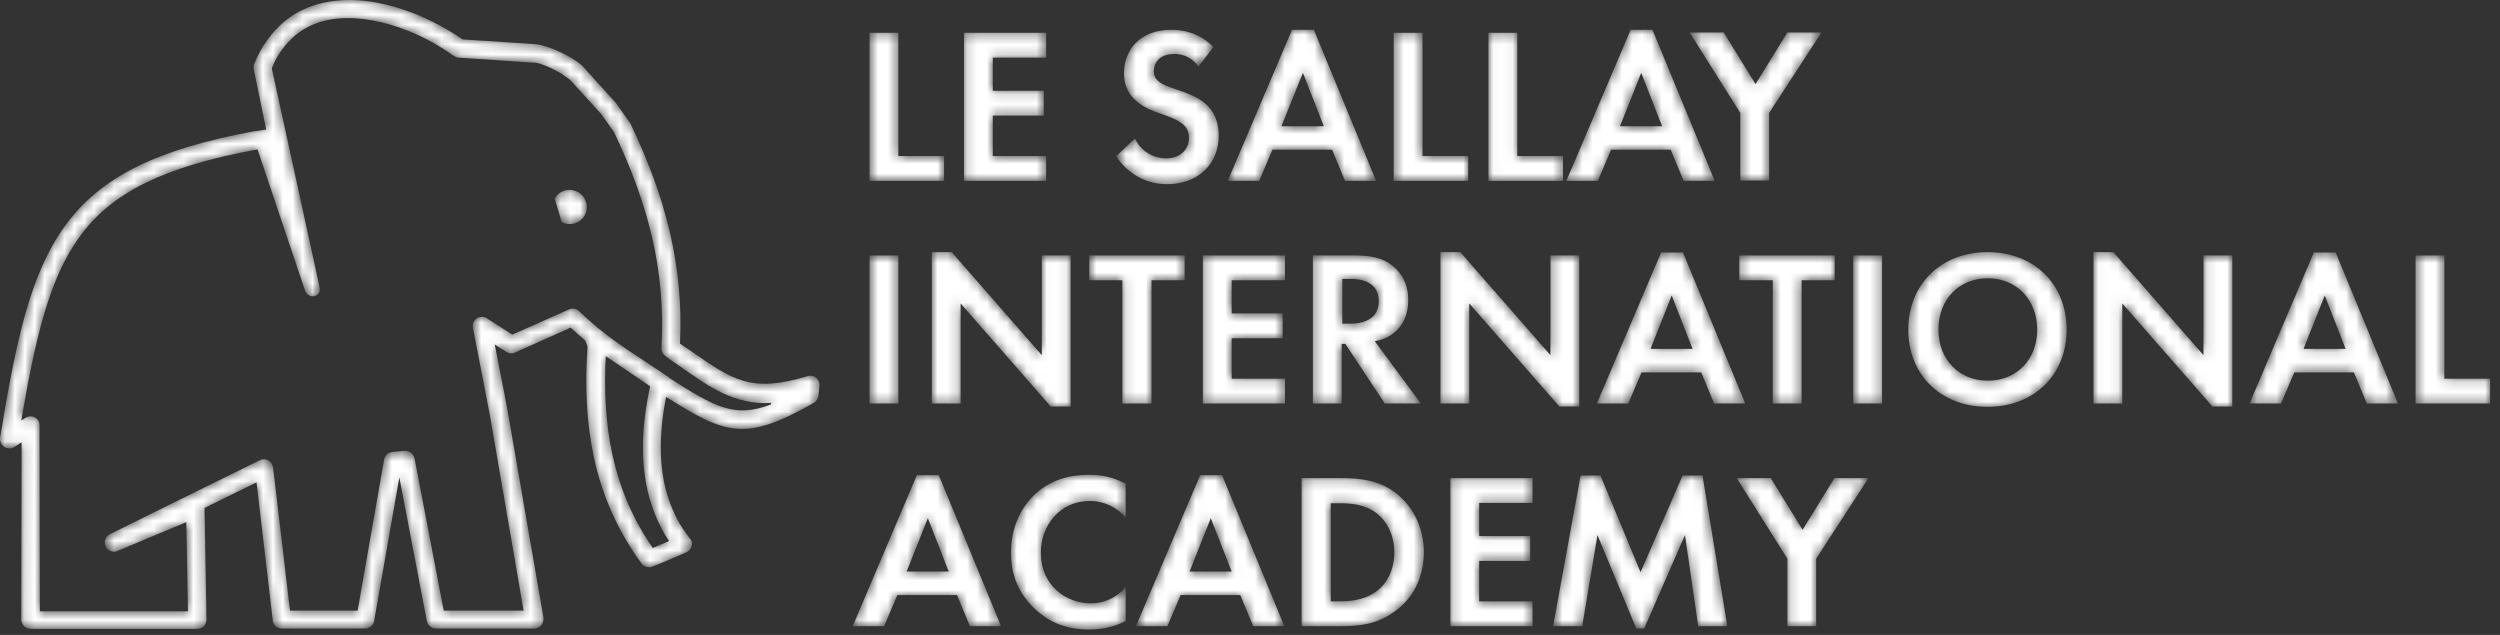 <?xml version="1.0" encoding="UTF-8"?> <svg xmlns="http://www.w3.org/2000/svg" width="252" height="64" viewBox="0 0 252 64" fill="none"><rect x="0" y="0" width="252" height="64" fill="#333333" stroke="none"/> <mask id="mask0" mask-type="alpha" maskUnits="userSpaceOnUse" x="0" y="0" width="252" height="64"> <path d="M2.179 44.584L1.445 45.051C1.244 45.185 1.01 45.252 0.777 45.185C0.276 45.085 -0.058 44.617 0.008 44.116C1.612 34.397 3.014 27.684 6.521 22.808C10.062 17.898 15.672 15.059 25.659 13.222C25.659 13.222 25.692 13.222 25.726 13.222L26.828 13.055L25.592 7.044C25.525 6.843 25.558 6.643 25.625 6.442C25.993 5.507 26.46 4.672 26.995 3.971C28.765 1.499 31.236 0.331 33.942 0.063C36.547 -0.204 39.352 0.397 41.924 1.433C43.627 2.134 45.23 3.002 46.633 3.971L53.747 4.439C54.682 4.439 56.352 5.107 57.588 5.841C57.822 5.975 58.056 6.142 58.256 6.276C58.456 6.442 58.657 6.576 58.79 6.743C58.824 6.776 58.824 6.776 58.857 6.81L61.963 10.25C61.996 10.283 62.03 10.317 62.063 10.35L63.433 12.287C63.466 12.321 63.499 12.387 63.533 12.421C65.27 16.061 66.639 19.635 67.507 23.342C68.342 26.916 68.743 30.623 68.543 34.631C68.877 34.865 69.211 35.099 69.578 35.332C73.886 38.338 75.723 39.641 81.435 37.904C81.535 37.871 81.668 37.871 81.769 37.871C82.27 37.904 82.637 38.372 82.604 38.873L82.503 39.875C82.47 40.175 82.303 40.442 82.036 40.609C75.055 44.584 73.152 43.782 67.14 40.008C66.472 43.448 66.305 47.089 67.407 50.328C67.641 51.03 67.942 51.698 68.275 52.366C68.643 53.034 69.044 53.635 69.511 54.236C69.578 54.303 69.612 54.403 69.678 54.47C69.879 54.938 69.645 55.472 69.177 55.672L67.173 56.541L65.771 57.108C65.37 57.275 64.936 57.142 64.668 56.808C62.163 53.368 60.661 49.794 59.859 46.087C59.091 42.48 58.957 38.773 59.224 34.932L58.991 34.33C58.724 34.097 58.456 33.863 58.156 33.596C57.955 33.429 57.755 33.228 57.521 33.028L51.91 35.533C51.643 35.666 51.309 35.633 51.042 35.466L49.873 34.731L51.175 41.411V41.444L54.782 62.252C54.782 62.319 54.782 62.352 54.782 62.419C54.782 62.92 54.382 63.354 53.847 63.354H43.995C43.527 63.387 43.126 63.053 43.026 62.619L40.254 48.124L37.716 62.586C37.649 63.02 37.248 63.354 36.814 63.354H28.464C27.963 63.387 27.529 63.02 27.496 62.552L25.859 48.625L20.616 51.197L20.816 62.452C20.816 62.953 20.415 63.387 19.881 63.387H3.081C2.58 63.387 2.146 62.987 2.146 62.452L2.179 44.584ZM67.441 54.537C67.173 54.136 66.906 53.735 66.706 53.301C66.305 52.566 65.971 51.765 65.704 50.963C64.401 47.122 64.668 42.847 65.537 38.94L61.061 35.9C60.894 39.307 61.028 42.613 61.729 45.82C62.431 49.059 63.7 52.199 65.804 55.238L67.441 54.537ZM2.146 42.38L2.58 42.112C3.014 41.845 3.582 41.945 3.849 42.38C3.95 42.547 4.016 42.747 3.983 42.947L4.016 61.617H18.946L18.779 52.633L11.832 55.539C11.364 55.739 10.83 55.505 10.629 55.038C10.429 54.57 10.663 54.036 11.097 53.835L17.443 50.696L26.193 46.387C26.661 46.154 27.195 46.354 27.429 46.822C27.462 46.922 27.496 47.022 27.529 47.122L29.232 61.55H36.046L38.718 46.321C38.784 45.886 39.152 45.586 39.553 45.552L40.788 45.452C41.289 45.419 41.69 45.753 41.79 46.22L44.729 61.55H52.779L49.372 41.812L47.669 33.028C47.568 32.527 47.902 32.026 48.403 31.959C48.67 31.892 48.938 31.959 49.138 32.126L51.643 33.729L57.354 31.191C57.721 31.024 58.122 31.124 58.389 31.391C58.724 31.692 59.057 32.026 59.425 32.327C61.863 34.531 64.769 36.201 67.474 38.071V38.105C72.05 41.01 74.02 42.179 77.694 40.776L77.727 40.609C74.02 40.843 71.448 38.973 68.509 36.902C68.109 36.635 67.674 36.334 67.073 35.9C66.806 35.7 66.672 35.399 66.672 35.099C66.906 31.057 66.539 27.384 65.704 23.81C64.869 20.27 63.566 16.829 61.896 13.323L60.594 11.486L57.488 8.079C57.388 7.979 57.287 7.912 57.154 7.812C56.987 7.712 56.82 7.578 56.619 7.444C55.617 6.843 54.315 6.276 53.747 6.309C53.714 6.309 53.68 6.309 53.647 6.309L46.232 5.808C46.032 5.808 45.865 5.708 45.698 5.608C44.395 4.672 42.859 3.804 41.222 3.136C38.885 2.201 36.38 1.666 34.075 1.867C31.871 2.067 29.867 3.002 28.431 5.006C28.03 5.541 27.696 6.142 27.395 6.877L32.205 28.887C32.505 29.888 31.136 30.323 30.735 29.254L25.959 15.059C16.474 16.796 11.197 19.435 7.991 23.91C4.952 28.118 3.582 34.03 2.146 42.38Z" fill="#CCA363"></path> <path fill-rule="evenodd" clip-rule="evenodd" d="M58.222 19.335C59.057 19.769 59.391 20.838 58.957 21.673C58.523 22.508 57.454 22.841 56.619 22.374L55.918 20.036C56.352 19.201 57.388 18.901 58.222 19.335Z" fill="#2C3D81"></path> <path d="M90.554 3.304V15.728H95.163V18.233H87.648V3.304H90.554Z" fill="#CCA363"></path> <path d="M105.451 5.809H100.074V9.148H105.217V11.653H100.074V15.728H105.451V18.233H97.168V3.304H105.451V5.809Z" fill="#CCA363"></path> <path d="M120.812 6.71C119.944 5.541 118.909 5.441 118.374 5.441C116.805 5.441 116.304 6.41 116.304 7.178C116.304 7.545 116.404 7.879 116.771 8.18C117.139 8.514 117.606 8.681 118.575 9.015C119.744 9.415 120.846 9.816 121.581 10.518C122.249 11.119 122.85 12.121 122.85 13.657C122.85 16.563 120.746 18.567 117.639 18.567C114.901 18.567 113.264 16.897 112.496 15.761L114.4 13.958C115.101 15.427 116.471 15.962 117.539 15.962C118.875 15.962 119.844 15.16 119.844 13.891C119.844 13.357 119.677 12.922 119.276 12.555C118.708 12.054 117.806 11.753 116.972 11.453C116.203 11.186 115.235 10.818 114.5 10.15C113.999 9.716 113.298 8.881 113.298 7.378C113.298 5.174 114.767 3.003 118.074 3.003C119.009 3.003 120.779 3.17 122.315 4.74L120.812 6.71Z" fill="#CCA363"></path> <path d="M134.275 15.093H128.263L126.927 18.233H123.754L130.233 3.003H132.438L138.717 18.233H135.577L134.275 15.093ZM133.44 12.722L131.335 7.345L129.165 12.722H133.44Z" fill="#CCA363"></path> <path d="M143.39 3.304V15.728H147.999V18.233H140.484V3.304H143.39Z" fill="#CCA363"></path> <path d="M152.941 3.304V15.728H157.55V18.233H150.035V3.304H152.941Z" fill="#CCA363"></path> <path d="M168.407 15.093H162.396L161.06 18.233H157.887L164.366 3.003H166.57L172.849 18.233H169.71L168.407 15.093ZM167.539 12.722L165.435 7.345L163.297 12.722H167.539Z" fill="#CCA363"></path> <path d="M175.423 11.386L170.312 3.271H173.753L176.959 8.481L180.165 3.271H183.605L178.328 11.386V18.2H175.423V11.386Z" fill="#CCA363"></path> <path d="M90.554 25.747V40.676H87.648V25.747H90.554Z" fill="#2C3D81"></path> <path d="M93.926 40.676V25.413H95.93L105.014 35.8V25.747H107.92V40.977H105.916L96.832 30.59V40.676H93.926Z" fill="#2C3D81"></path> <path d="M116.072 28.252V40.676H113.133V28.252H109.793V25.747H119.412V28.252H116.072Z" fill="#2C3D81"></path> <path d="M129.529 28.252H124.152V31.592H129.295V34.097H124.152V38.171H129.529V40.676H121.246V25.747H129.529V28.252Z" fill="#2C3D81"></path> <path d="M136.678 25.747C138.748 25.747 139.784 26.281 140.485 26.883C141.621 27.851 141.955 29.12 141.955 30.256C141.955 31.725 141.387 32.995 140.218 33.763C139.851 34.03 139.316 34.264 138.582 34.397L143.224 40.676H139.583L135.609 34.664H135.242V40.676H132.336V25.747H136.678ZM135.275 32.627H136.11C136.678 32.627 138.982 32.56 138.982 30.356C138.982 28.152 136.711 28.118 136.177 28.118H135.308V32.627H135.275Z" fill="#2C3D81"></path> <path d="M145.195 40.676V25.413H147.199L156.284 35.8V25.747H159.189V40.977H157.185L148.101 30.59V40.676H145.195Z" fill="#2C3D81"></path> <path d="M171.482 37.538H165.47L164.134 40.677H160.961L167.44 25.447H169.645L175.924 40.677H172.784L171.482 37.538ZM170.613 35.166L168.509 29.789L166.372 35.166H170.613Z" fill="#2C3D81"></path> <path d="M181.599 28.252V40.676H178.694V28.252H175.32V25.747H184.939V28.252H181.599Z" fill="#2C3D81"></path> <path d="M189.714 25.747V40.676H186.809V25.747H189.714Z" fill="#2C3D81"></path> <path d="M208.32 33.228C208.32 37.771 205.047 41.01 200.338 41.01C195.629 41.01 192.355 37.771 192.355 33.228C192.355 28.686 195.629 25.413 200.338 25.413C205.08 25.413 208.32 28.686 208.32 33.228ZM205.348 33.228C205.348 30.223 203.277 28.052 200.371 28.052C197.465 28.052 195.395 30.189 195.395 33.228C195.395 36.234 197.465 38.372 200.371 38.372C203.277 38.372 205.348 36.234 205.348 33.228Z" fill="#2C3D81"></path> <path d="M211.023 40.676V25.413H213.027L222.112 35.8V25.747H225.018V40.977H223.014L213.929 30.59V40.676H211.023Z" fill="#2C3D81"></path> <path d="M237.275 37.538H231.263L229.927 40.677H226.754L233.233 25.447H235.438L241.717 40.677H238.577L237.275 37.538ZM236.44 35.166L234.335 29.789L232.198 35.166H236.44Z" fill="#2C3D81"></path> <path d="M246.394 25.747V38.171H251.003V40.676H243.488V25.747H246.394Z" fill="#2C3D81"></path> <path d="M96.466 59.981H90.454L89.118 63.12H85.945L92.425 47.891H94.629L100.908 63.12H97.769L96.466 59.981ZM95.631 57.61L93.527 52.233L91.389 57.61H95.631Z" fill="#2C3D81"></path> <path d="M113.5 62.586C112.598 63.054 111.429 63.455 109.792 63.455C107.187 63.455 105.584 62.553 104.315 61.384C102.578 59.714 101.91 57.877 101.91 55.673C101.91 52.967 103.046 51.03 104.315 49.828C105.818 48.425 107.688 47.857 109.792 47.857C110.861 47.857 112.097 48.024 113.466 48.759V52.166C112.097 50.596 110.393 50.496 109.859 50.496C106.853 50.496 104.916 52.967 104.916 55.706C104.916 59.013 107.454 60.816 109.959 60.816C111.362 60.816 112.564 60.215 113.466 59.18V62.586H113.5Z" fill="#2C3D81"></path> <path d="M125.021 59.981H119.009L117.673 63.12H114.5L120.979 47.891H123.184L129.463 63.12H126.323L125.021 59.981ZM124.152 57.61L122.048 52.233L119.911 57.61H124.152Z" fill="#2C3D81"></path> <path d="M135.107 48.191C137.178 48.191 139.015 48.425 140.651 49.661C142.455 51.03 143.523 53.201 143.523 55.673C143.523 58.144 142.488 60.315 140.517 61.684C138.781 62.92 137.144 63.121 135.04 63.121H131.199V48.191H135.107ZM134.138 60.616H135.04C135.775 60.616 137.378 60.582 138.681 59.647C139.883 58.812 140.551 57.276 140.551 55.673C140.551 54.103 139.916 52.6 138.714 51.698C137.512 50.797 136.042 50.73 135.04 50.73H134.138V60.616Z" fill="#2C3D81"></path> <path d="M154.478 50.696H149.101V54.036H154.244V56.541H149.101V60.616H154.478V63.121H146.195V48.191H154.478V50.696Z" fill="#2C3D81"></path> <path d="M159.323 47.924H161.327L165.368 57.676L169.61 47.924H171.614L174.119 63.12H171.179L169.843 53.936L165.735 63.354H164.934L161.026 53.936L159.49 63.12H156.551L159.323 47.924Z" fill="#2C3D81"></path> <path d="M180.165 56.307L175.055 48.191H178.495L181.701 53.402L184.907 48.191H188.347L183.07 56.307V63.121H180.165V56.307Z" fill="#2C3D81"></path> </mask> <g mask="url(#mask0)"> <path d="M2.179 44.584L1.445 45.051C1.244 45.185 1.01 45.252 0.777 45.185C0.276 45.085 -0.058 44.617 0.008 44.116C1.612 34.397 3.014 27.684 6.521 22.808C10.062 17.898 15.672 15.059 25.659 13.222C25.659 13.222 25.692 13.222 25.726 13.222L26.828 13.055L25.592 7.044C25.525 6.843 25.558 6.643 25.625 6.442C25.993 5.507 26.46 4.672 26.995 3.971C28.765 1.499 31.236 0.331 33.942 0.063C36.547 -0.204 39.352 0.397 41.924 1.433C43.627 2.134 45.23 3.002 46.633 3.971L53.747 4.439C54.682 4.439 56.352 5.107 57.588 5.841C57.822 5.975 58.056 6.142 58.256 6.276C58.456 6.442 58.657 6.576 58.79 6.743C58.824 6.776 58.824 6.776 58.857 6.81L61.963 10.25C61.996 10.283 62.03 10.317 62.063 10.35L63.433 12.287C63.466 12.321 63.499 12.387 63.533 12.421C65.27 16.061 66.639 19.635 67.507 23.342C68.342 26.916 68.743 30.623 68.543 34.631C68.877 34.865 69.211 35.099 69.578 35.332C73.886 38.338 75.723 39.641 81.435 37.904C81.535 37.871 81.668 37.871 81.769 37.871C82.27 37.904 82.637 38.372 82.604 38.873L82.503 39.875C82.47 40.175 82.303 40.442 82.036 40.609C75.055 44.584 73.152 43.782 67.14 40.008C66.472 43.448 66.305 47.089 67.407 50.328C67.641 51.03 67.942 51.698 68.275 52.366C68.643 53.034 69.044 53.635 69.511 54.236C69.578 54.303 69.612 54.403 69.678 54.47C69.879 54.938 69.645 55.472 69.177 55.672L67.173 56.541L65.771 57.108C65.37 57.275 64.936 57.142 64.668 56.808C62.163 53.368 60.661 49.794 59.859 46.087C59.091 42.48 58.957 38.773 59.224 34.932L58.991 34.33C58.724 34.097 58.456 33.863 58.156 33.596C57.955 33.429 57.755 33.228 57.521 33.028L51.91 35.533C51.643 35.666 51.309 35.633 51.042 35.466L49.873 34.731L51.175 41.411V41.444L54.782 62.252C54.782 62.319 54.782 62.352 54.782 62.419C54.782 62.92 54.382 63.354 53.847 63.354H43.995C43.527 63.387 43.126 63.053 43.026 62.619L40.254 48.124L37.716 62.586C37.649 63.02 37.248 63.354 36.814 63.354H28.464C27.963 63.387 27.529 63.02 27.496 62.552L25.859 48.625L20.616 51.197L20.816 62.452C20.816 62.953 20.415 63.387 19.881 63.387H3.081C2.58 63.387 2.146 62.987 2.146 62.452L2.179 44.584ZM67.441 54.537C67.173 54.136 66.906 53.735 66.706 53.301C66.305 52.566 65.971 51.765 65.704 50.963C64.401 47.122 64.668 42.847 65.537 38.94L61.061 35.9C60.894 39.307 61.028 42.613 61.729 45.82C62.431 49.059 63.7 52.199 65.804 55.238L67.441 54.537ZM2.146 42.38L2.58 42.112C3.014 41.845 3.582 41.945 3.849 42.38C3.95 42.547 4.016 42.747 3.983 42.947L4.016 61.617H18.946L18.779 52.633L11.832 55.539C11.364 55.739 10.83 55.505 10.629 55.038C10.429 54.57 10.663 54.036 11.097 53.835L17.443 50.696L26.193 46.387C26.661 46.154 27.195 46.354 27.429 46.822C27.462 46.922 27.496 47.022 27.529 47.122L29.232 61.55H36.046L38.718 46.321C38.784 45.886 39.152 45.586 39.553 45.552L40.788 45.452C41.289 45.419 41.69 45.753 41.79 46.22L44.729 61.55H52.779L49.372 41.812L47.669 33.028C47.568 32.527 47.902 32.026 48.403 31.959C48.67 31.892 48.938 31.959 49.138 32.126L51.643 33.729L57.354 31.191C57.721 31.024 58.122 31.124 58.389 31.391C58.724 31.692 59.057 32.026 59.425 32.327C61.863 34.531 64.769 36.201 67.474 38.071V38.105C72.05 41.01 74.02 42.179 77.694 40.776L77.727 40.609C74.02 40.843 71.448 38.973 68.509 36.902C68.109 36.635 67.674 36.334 67.073 35.9C66.806 35.7 66.672 35.399 66.672 35.099C66.906 31.057 66.539 27.384 65.704 23.81C64.869 20.27 63.566 16.829 61.896 13.323L60.594 11.486L57.488 8.079C57.388 7.979 57.287 7.912 57.154 7.812C56.987 7.712 56.82 7.578 56.619 7.444C55.617 6.843 54.315 6.276 53.747 6.309C53.714 6.309 53.68 6.309 53.647 6.309L46.232 5.808C46.032 5.808 45.865 5.708 45.698 5.608C44.395 4.672 42.859 3.804 41.222 3.136C38.885 2.201 36.38 1.666 34.075 1.867C31.871 2.067 29.867 3.002 28.431 5.006C28.03 5.541 27.696 6.142 27.395 6.877L32.205 28.887C32.505 29.888 31.136 30.323 30.735 29.254L25.959 15.059C16.474 16.796 11.197 19.435 7.991 23.91C4.952 28.118 3.582 34.03 2.146 42.38Z" fill="white"></path> <path fill-rule="evenodd" clip-rule="evenodd" d="M58.222 19.335C59.057 19.769 59.391 20.838 58.957 21.673C58.523 22.508 57.454 22.841 56.619 22.374L55.918 20.036C56.352 19.201 57.388 18.901 58.222 19.335Z" fill="white"></path> <path d="M90.554 3.304V15.728H95.163V18.233H87.648V3.304H90.554Z" fill="white"></path> <path d="M105.451 5.809H100.074V9.148H105.217V11.653H100.074V15.728H105.451V18.233H97.168V3.304H105.451V5.809Z" fill="white"></path> <path d="M120.812 6.71C119.944 5.541 118.909 5.441 118.374 5.441C116.805 5.441 116.304 6.41 116.304 7.178C116.304 7.545 116.404 7.879 116.771 8.18C117.139 8.514 117.606 8.681 118.575 9.015C119.744 9.415 120.846 9.816 121.581 10.518C122.249 11.119 122.85 12.121 122.85 13.657C122.85 16.563 120.746 18.567 117.639 18.567C114.901 18.567 113.264 16.897 112.496 15.761L114.4 13.958C115.101 15.427 116.471 15.962 117.539 15.962C118.875 15.962 119.844 15.16 119.844 13.891C119.844 13.357 119.677 12.922 119.276 12.555C118.708 12.054 117.806 11.753 116.972 11.453C116.203 11.186 115.235 10.818 114.5 10.15C113.999 9.716 113.298 8.881 113.298 7.378C113.298 5.174 114.767 3.003 118.074 3.003C119.009 3.003 120.779 3.17 122.315 4.74L120.812 6.71Z" fill="white"></path> <path d="M134.275 15.093H128.263L126.927 18.233H123.754L130.233 3.003H132.438L138.717 18.233H135.577L134.275 15.093ZM133.44 12.722L131.335 7.345L129.165 12.722H133.44Z" fill="white"></path> <path d="M143.39 3.304V15.728H147.999V18.233H140.484V3.304H143.39Z" fill="white"></path> <path d="M152.941 3.304V15.728H157.55V18.233H150.035V3.304H152.941Z" fill="white"></path> <path d="M168.407 15.093H162.396L161.06 18.233H157.887L164.366 3.003H166.57L172.849 18.233H169.71L168.407 15.093ZM167.539 12.722L165.435 7.345L163.297 12.722H167.539Z" fill="white"></path> <path d="M175.423 11.386L170.312 3.271H173.753L176.959 8.481L180.165 3.271H183.605L178.328 11.386V18.2H175.423V11.386Z" fill="white"></path> <path d="M90.554 25.747V40.676H87.648V25.747H90.554Z" fill="white"></path> <path d="M93.926 40.676V25.413H95.93L105.014 35.8V25.747H107.92V40.977H105.916L96.832 30.59V40.676H93.926Z" fill="white"></path> <path d="M116.072 28.252V40.676H113.133V28.252H109.793V25.747H119.412V28.252H116.072Z" fill="white"></path> <path d="M129.529 28.252H124.152V31.592H129.295V34.097H124.152V38.171H129.529V40.676H121.246V25.747H129.529V28.252Z" fill="white"></path> <path d="M136.678 25.747C138.748 25.747 139.784 26.281 140.485 26.883C141.621 27.851 141.955 29.12 141.955 30.256C141.955 31.725 141.387 32.995 140.218 33.763C139.851 34.03 139.316 34.264 138.582 34.397L143.224 40.676H139.583L135.609 34.664H135.242V40.676H132.336V25.747H136.678ZM135.275 32.627H136.11C136.678 32.627 138.982 32.56 138.982 30.356C138.982 28.152 136.711 28.118 136.177 28.118H135.308V32.627H135.275Z" fill="white"></path> <path d="M145.195 40.676V25.413H147.199L156.284 35.8V25.747H159.189V40.977H157.185L148.101 30.59V40.676H145.195Z" fill="white"></path> <path d="M171.482 37.538H165.47L164.134 40.677H160.961L167.44 25.447H169.645L175.924 40.677H172.784L171.482 37.538ZM170.613 35.166L168.509 29.789L166.372 35.166H170.613Z" fill="white"></path> <path d="M181.599 28.252V40.676H178.694V28.252H175.32V25.747H184.939V28.252H181.599Z" fill="white"></path> <path d="M189.714 25.747V40.676H186.809V25.747H189.714Z" fill="white"></path> <path d="M208.32 33.228C208.32 37.771 205.047 41.01 200.338 41.01C195.629 41.01 192.355 37.771 192.355 33.228C192.355 28.686 195.629 25.413 200.338 25.413C205.08 25.413 208.32 28.686 208.32 33.228ZM205.348 33.228C205.348 30.223 203.277 28.052 200.371 28.052C197.465 28.052 195.395 30.189 195.395 33.228C195.395 36.234 197.465 38.372 200.371 38.372C203.277 38.372 205.348 36.234 205.348 33.228Z" fill="white"></path> <path d="M211.023 40.676V25.413H213.027L222.112 35.8V25.747H225.018V40.977H223.014L213.929 30.59V40.676H211.023Z" fill="white"></path> <path d="M237.275 37.538H231.263L229.927 40.677H226.754L233.233 25.447H235.438L241.717 40.677H238.577L237.275 37.538ZM236.44 35.166L234.335 29.789L232.198 35.166H236.44Z" fill="white"></path> <path d="M246.394 25.747V38.171H251.003V40.676H243.488V25.747H246.394Z" fill="white"></path> <path d="M96.466 59.981H90.454L89.118 63.12H85.945L92.425 47.891H94.629L100.908 63.12H97.769L96.466 59.981ZM95.631 57.61L93.527 52.233L91.389 57.61H95.631Z" fill="white"></path> <path d="M113.5 62.586C112.598 63.054 111.429 63.455 109.792 63.455C107.187 63.455 105.584 62.553 104.315 61.384C102.578 59.714 101.91 57.877 101.91 55.673C101.91 52.967 103.046 51.03 104.315 49.828C105.818 48.425 107.688 47.857 109.792 47.857C110.861 47.857 112.097 48.024 113.466 48.759V52.166C112.097 50.596 110.393 50.496 109.859 50.496C106.853 50.496 104.916 52.967 104.916 55.706C104.916 59.013 107.454 60.816 109.959 60.816C111.362 60.816 112.564 60.215 113.466 59.18V62.586H113.5Z" fill="white"></path> <path d="M125.021 59.981H119.009L117.673 63.12H114.5L120.979 47.891H123.184L129.463 63.12H126.323L125.021 59.981ZM124.152 57.61L122.048 52.233L119.911 57.61H124.152Z" fill="white"></path> <path d="M135.107 48.191C137.178 48.191 139.015 48.425 140.651 49.661C142.455 51.03 143.523 53.201 143.523 55.673C143.523 58.144 142.488 60.315 140.517 61.684C138.781 62.92 137.144 63.121 135.04 63.121H131.199V48.191H135.107ZM134.138 60.616H135.04C135.775 60.616 137.378 60.582 138.681 59.647C139.883 58.812 140.551 57.276 140.551 55.673C140.551 54.103 139.916 52.6 138.714 51.698C137.512 50.797 136.042 50.73 135.04 50.73H134.138V60.616Z" fill="white"></path> <path d="M154.478 50.696H149.101V54.036H154.244V56.541H149.101V60.616H154.478V63.121H146.195V48.191H154.478V50.696Z" fill="white"></path> <path d="M159.323 47.924H161.327L165.368 57.676L169.61 47.924H171.614L174.119 63.12H171.179L169.843 53.936L165.735 63.354H164.934L161.026 53.936L159.49 63.12H156.551L159.323 47.924Z" fill="white"></path> <path d="M180.165 56.307L175.055 48.191H178.495L181.701 53.402L184.907 48.191H188.347L183.07 56.307V63.121H180.165V56.307Z" fill="white"></path> </g> </svg> 